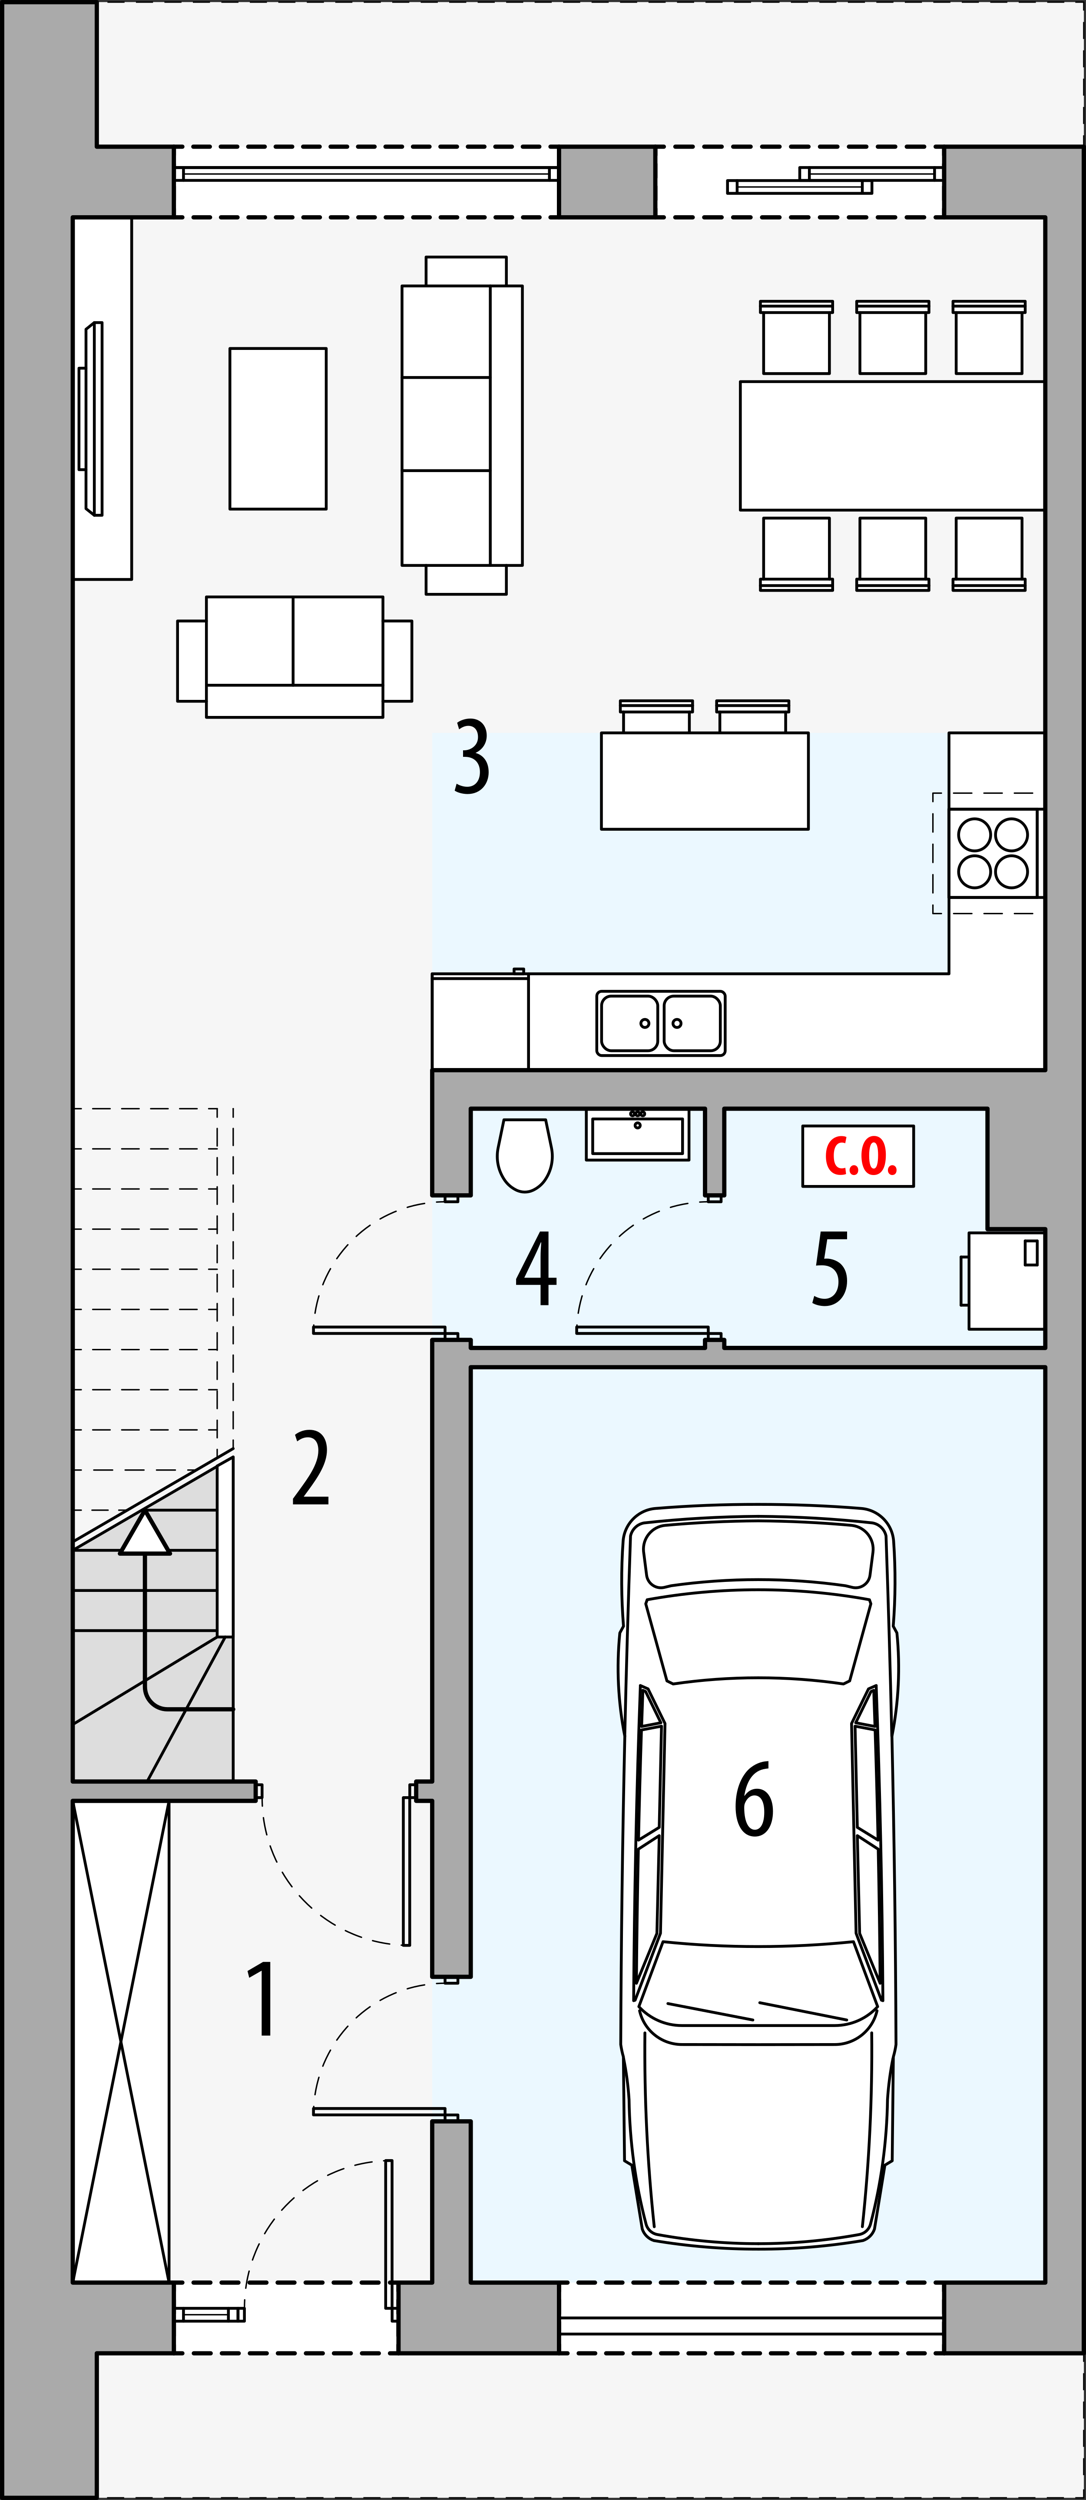 <?xml version="1.0" encoding="UTF-8"?><svg id="a" xmlns="http://www.w3.org/2000/svg" viewBox="0 0 191.82 441.25"><rect x="0" y="0" width="191.82" height="441.25" fill="#333333" stroke="none"/><g id="b"><rect x=".38" y=".37" width="191.06" height="440.5" fill="#f6f6f6" stroke-width="0"/><polyline points="191.43 439.38 191.43 440.88 189.93 440.88" fill="none" stroke="#000" stroke-miterlimit="10" stroke-width=".25"/><line x1="187.92" y1="440.88" x2="2.88" y2="440.88" fill="none" stroke="#000" stroke-dasharray="0 0 3.02 2.01" stroke-miterlimit="10" stroke-width=".25"/><polyline points="1.87 440.88 .37 440.88 .37 439.38" fill="none" stroke="#000" stroke-miterlimit="10" stroke-width=".25"/><line x1=".37" y1="437.38" x2=".37" y2="2.88" fill="none" stroke="#000" stroke-dasharray="0 0 3 2" stroke-miterlimit="10" stroke-width=".25"/><polyline points=".37 1.87 .37 .37 1.87 .37" fill="none" stroke="#000" stroke-miterlimit="10" stroke-width=".25"/><line x1="3.89" y1=".37" x2="188.92" y2=".37" fill="none" stroke="#000" stroke-dasharray="0 0 3.02 2.01" stroke-miterlimit="10" stroke-width=".25"/><polyline points="189.93 .37 191.43 .37 191.43 1.87" fill="none" stroke="#000" stroke-miterlimit="10" stroke-width=".25"/><line x1="191.43" y1="3.88" x2="191.43" y2="438.38" fill="none" stroke="#000" stroke-dasharray="0 0 3 2" stroke-miterlimit="10" stroke-width=".25"/><rect x="76.34" y="129.36" width="108.28" height="273.54" fill="#ebf8ff" stroke-width="0"/><rect x="98.74" y="402.89" width="68.03" height="12.47" fill="#fff" stroke-width="0"/><polyline points="166.77 413.87 166.77 415.37 165.27 415.37" fill="none" stroke="#000" stroke-linecap="round" stroke-linejoin="round" stroke-width=".75"/><line x1="163.33" y1="415.37" x2="101.21" y2="415.37" fill="none" stroke="#000" stroke-dasharray="0 0 2.91 1.94" stroke-linecap="round" stroke-linejoin="round" stroke-width=".75"/><polyline points="100.24 415.37 98.74 415.37 98.74 413.87" fill="none" stroke="#000" stroke-linecap="round" stroke-linejoin="round" stroke-width=".75"/><line x1="98.74" y1="412.29" x2="98.74" y2="405.18" fill="none" stroke="#000" stroke-dasharray="0 0 2.37 1.58" stroke-linecap="round" stroke-linejoin="round" stroke-width=".75"/><polyline points="98.74 404.39 98.74 402.89 100.24 402.89" fill="none" stroke="#000" stroke-linecap="round" stroke-linejoin="round" stroke-width=".75"/><line x1="102.18" y1="402.89" x2="164.3" y2="402.89" fill="none" stroke="#000" stroke-dasharray="0 0 2.91 1.94" stroke-linecap="round" stroke-linejoin="round" stroke-width=".75"/><polyline points="165.27 402.89 166.77 402.89 166.77 404.39" fill="none" stroke="#000" stroke-linecap="round" stroke-linejoin="round" stroke-width=".75"/><line x1="166.77" y1="405.97" x2="166.77" y2="413.08" fill="none" stroke="#000" stroke-dasharray="0 0 2.37 1.58" stroke-linecap="round" stroke-linejoin="round" stroke-width=".75"/><rect x="30.71" y="402.89" width="39.69" height="12.47" fill="#fff" stroke-width="0"/><polyline points="70.39 413.87 70.39 415.37 68.89 415.37" fill="none" stroke="#000" stroke-linecap="round" stroke-linejoin="round" stroke-width=".75"/><line x1="66.91" y1="415.37" x2="33.2" y2="415.37" fill="none" stroke="#000" stroke-dasharray="0 0 2.97 1.98" stroke-linecap="round" stroke-linejoin="round" stroke-width=".75"/><polyline points="32.21 415.37 30.71 415.37 30.71 413.87" fill="none" stroke="#000" stroke-linecap="round" stroke-linejoin="round" stroke-width=".75"/><line x1="30.71" y1="412.29" x2="30.71" y2="405.18" fill="none" stroke="#000" stroke-dasharray="0 0 2.37 1.58" stroke-linecap="round" stroke-linejoin="round" stroke-width=".75"/><polyline points="30.71 404.39 30.71 402.89 32.21 402.89" fill="none" stroke="#000" stroke-linecap="round" stroke-linejoin="round" stroke-width=".75"/><line x1="34.19" y1="402.89" x2="67.9" y2="402.89" fill="none" stroke="#000" stroke-dasharray="0 0 2.97 1.98" stroke-linecap="round" stroke-linejoin="round" stroke-width=".75"/><polyline points="68.89 402.89 70.39 402.89 70.39 404.39" fill="none" stroke="#000" stroke-linecap="round" stroke-linejoin="round" stroke-width=".75"/><line x1="70.39" y1="405.97" x2="70.39" y2="413.08" fill="none" stroke="#000" stroke-dasharray="0 0 2.37 1.58" stroke-linecap="round" stroke-linejoin="round" stroke-width=".75"/><rect x="30.71" y="25.89" width="68.03" height="12.47" fill="#fff" stroke-width="0"/><polyline points="98.74 36.86 98.74 38.36 97.24 38.36" fill="none" stroke="#000" stroke-linecap="round" stroke-linejoin="round" stroke-width=".75"/><line x1="95.3" y1="38.36" x2="33.18" y2="38.36" fill="none" stroke="#000" stroke-dasharray="0 0 2.91 1.94" stroke-linecap="round" stroke-linejoin="round" stroke-width=".75"/><polyline points="32.21 38.36 30.71 38.36 30.71 36.86" fill="none" stroke="#000" stroke-linecap="round" stroke-linejoin="round" stroke-width=".75"/><line x1="30.71" y1="35.28" x2="30.71" y2="28.18" fill="none" stroke="#000" stroke-dasharray="0 0 2.37 1.58" stroke-linecap="round" stroke-linejoin="round" stroke-width=".75"/><polyline points="30.71 27.39 30.71 25.89 32.21 25.89" fill="none" stroke="#000" stroke-linecap="round" stroke-linejoin="round" stroke-width=".75"/><line x1="34.15" y1="25.89" x2="96.27" y2="25.89" fill="none" stroke="#000" stroke-dasharray="0 0 2.91 1.94" stroke-linecap="round" stroke-linejoin="round" stroke-width=".75"/><polyline points="97.24 25.89 98.74 25.89 98.74 27.39" fill="none" stroke="#000" stroke-linecap="round" stroke-linejoin="round" stroke-width=".75"/><line x1="98.74" y1="28.97" x2="98.74" y2="36.07" fill="none" stroke="#000" stroke-dasharray="0 0 2.37 1.58" stroke-linecap="round" stroke-linejoin="round" stroke-width=".75"/><rect x="115.75" y="25.89" width="51.02" height="12.47" fill="#fff" stroke-width="0"/><polyline points="166.77 36.86 166.77 38.36 165.27 38.36" fill="none" stroke="#000" stroke-linecap="round" stroke-linejoin="round" stroke-width=".75"/><line x1="163.23" y1="38.36" x2="118.27" y2="38.36" fill="none" stroke="#000" stroke-dasharray="0 0 3.07 2.04" stroke-linecap="round" stroke-linejoin="round" stroke-width=".75"/><polyline points="117.25 38.36 115.75 38.36 115.75 36.86" fill="none" stroke="#000" stroke-linecap="round" stroke-linejoin="round" stroke-width=".75"/><line x1="115.75" y1="35.28" x2="115.75" y2="28.18" fill="none" stroke="#000" stroke-dasharray="0 0 2.37 1.58" stroke-linecap="round" stroke-linejoin="round" stroke-width=".75"/><polyline points="115.75 27.39 115.75 25.89 117.25 25.89" fill="none" stroke="#000" stroke-linecap="round" stroke-linejoin="round" stroke-width=".75"/><line x1="119.29" y1="25.89" x2="164.25" y2="25.89" fill="none" stroke="#000" stroke-dasharray="0 0 3.07 2.04" stroke-linecap="round" stroke-linejoin="round" stroke-width=".75"/><polyline points="165.27 25.89 166.77 25.89 166.77 27.39" fill="none" stroke="#000" stroke-linecap="round" stroke-linejoin="round" stroke-width=".75"/><line x1="166.77" y1="28.97" x2="166.77" y2="36.07" fill="none" stroke="#000" stroke-dasharray="0 0 2.37 1.58" stroke-linecap="round" stroke-linejoin="round" stroke-width=".75"/><line x1="166.77" y1="411.97" x2="98.74" y2="411.97" fill="none" stroke="#000" stroke-linecap="round" stroke-linejoin="round" stroke-width=".5"/><line x1="166.77" y1="409.13" x2="98.74" y2="409.13" fill="none" stroke="#000" stroke-linecap="round" stroke-linejoin="round" stroke-width=".5"/><polyline points="42.04 407.43 42.04 409.7 40.34 409.7 40.34 407.43 42.04 407.43" fill="none" stroke="#000" stroke-linecap="round" stroke-linejoin="round" stroke-width=".5"/><polyline points="32.41 407.43 32.41 409.7 30.71 409.7 30.71 407.43 32.41 407.43" fill="none" stroke="#000" stroke-linecap="round" stroke-linejoin="round" stroke-width=".5"/><line x1="40.34" y1="407.43" x2="32.41" y2="407.43" fill="none" stroke="#000" stroke-linecap="round" stroke-linejoin="round" stroke-width=".5"/><line x1="40.34" y1="408.56" x2="32.41" y2="408.56" fill="none" stroke="#000" stroke-linecap="round" stroke-linejoin="round" stroke-width=".25"/><line x1="40.34" y1="409.7" x2="32.41" y2="409.7" fill="none" stroke="#000" stroke-linecap="round" stroke-linejoin="round" stroke-width=".5"/><polyline points="141.26 31.84 141.26 29.57 142.96 29.57 142.96 31.84 141.26 31.84" fill="none" stroke="#000" stroke-linecap="round" stroke-linejoin="round" stroke-width=".5"/><polyline points="165.07 31.84 165.07 29.57 166.77 29.57 166.77 31.84 165.07 31.84" fill="none" stroke="#000" stroke-linecap="round" stroke-linejoin="round" stroke-width=".5"/><line x1="142.96" y1="31.84" x2="165.07" y2="31.84" fill="none" stroke="#000" stroke-linecap="round" stroke-linejoin="round" stroke-width=".5"/><line x1="142.96" y1="30.71" x2="165.07" y2="30.71" fill="none" stroke="#000" stroke-linecap="round" stroke-linejoin="round" stroke-width=".25"/><line x1="142.96" y1="29.57" x2="165.07" y2="29.57" fill="none" stroke="#000" stroke-linecap="round" stroke-linejoin="round" stroke-width=".5"/><polyline points="128.5 34.13 128.5 31.87 130.2 31.87 130.2 34.13 128.5 34.13" fill="none" stroke="#000" stroke-linecap="round" stroke-linejoin="round" stroke-width=".5"/><polyline points="152.31 34.13 152.31 31.87 154.01 31.87 154.01 34.13 152.31 34.13" fill="none" stroke="#000" stroke-linecap="round" stroke-linejoin="round" stroke-width=".5"/><line x1="130.2" y1="34.13" x2="152.31" y2="34.13" fill="none" stroke="#000" stroke-linecap="round" stroke-linejoin="round" stroke-width=".5"/><line x1="130.2" y1="33" x2="152.31" y2="33" fill="none" stroke="#000" stroke-linecap="round" stroke-linejoin="round" stroke-width=".25"/><line x1="130.2" y1="31.87" x2="152.31" y2="31.87" fill="none" stroke="#000" stroke-linecap="round" stroke-linejoin="round" stroke-width=".5"/><polyline points="30.71 31.84 30.71 29.57 32.41 29.57 32.41 31.84 30.71 31.84" fill="none" stroke="#000" stroke-linecap="round" stroke-linejoin="round" stroke-width=".5"/><polyline points="97.04 31.84 97.04 29.57 98.74 29.57 98.74 31.84 97.04 31.84" fill="none" stroke="#000" stroke-linecap="round" stroke-linejoin="round" stroke-width=".5"/><line x1="32.41" y1="31.84" x2="97.04" y2="31.84" fill="none" stroke="#000" stroke-linecap="round" stroke-linejoin="round" stroke-width=".5"/><line x1="32.41" y1="30.71" x2="97.04" y2="30.71" fill="none" stroke="#000" stroke-linecap="round" stroke-linejoin="round" stroke-width=".25"/><line x1="32.41" y1="29.57" x2="97.04" y2="29.57" fill="none" stroke="#000" stroke-linecap="round" stroke-linejoin="round" stroke-width=".5"/><line x1="98.74" y1="29.57" x2="30.71" y2="29.57" fill="none" stroke="#000" stroke-linecap="round" stroke-linejoin="round" stroke-width=".5"/><rect x="78.61" y="235.37" width="2.27" height="1.13" fill="none" stroke="#000" stroke-linecap="round" stroke-linejoin="round" stroke-width=".5"/><rect x="78.61" y="210.99" width="2.27" height="1.13" fill="none" stroke="#000" stroke-linecap="round" stroke-linejoin="round" stroke-width=".5"/><rect x="55.37" y="234.23" width="23.24" height="1.13" fill="none" stroke="#000" stroke-linecap="round" stroke-linejoin="round" stroke-width=".5"/><path d="M55.37,235.37c0-.5.02-1,.05-1.5" fill="none" stroke="#000" stroke-linecap="round" stroke-linejoin="round" stroke-width=".25"/><path d="M55.64,231.79c1.6-10.31,9.97-18.39,20.42-19.52" fill="none" stroke="#000" stroke-dasharray="0 0 3.14 2.09" stroke-linecap="round" stroke-linejoin="round" stroke-width=".25"/><path d="M77.11,212.17c.5-.03,1-.05,1.5-.05" fill="none" stroke="#000" stroke-linecap="round" stroke-linejoin="round" stroke-width=".25"/><rect x="125.1" y="235.37" width="2.27" height="1.13" fill="none" stroke="#000" stroke-linecap="round" stroke-linejoin="round" stroke-width=".5"/><rect x="125.1" y="210.99" width="2.27" height="1.13" fill="none" stroke="#000" stroke-linecap="round" stroke-linejoin="round" stroke-width=".5"/><rect x="101.86" y="234.23" width="23.24" height="1.13" fill="none" stroke="#000" stroke-linecap="round" stroke-linejoin="round" stroke-width=".5"/><path d="M101.86,235.37c0-.5.02-1,.05-1.5" fill="none" stroke="#000" stroke-linecap="round" stroke-linejoin="round" stroke-width=".25"/><path d="M102.13,231.79c1.6-10.31,9.97-18.39,20.42-19.52" fill="none" stroke="#000" stroke-dasharray="0 0 3.14 2.09" stroke-linecap="round" stroke-linejoin="round" stroke-width=".25"/><path d="M123.6,212.17c.5-.03,1-.05,1.5-.05" fill="none" stroke="#000" stroke-linecap="round" stroke-linejoin="round" stroke-width=".25"/><rect x="72.38" y="315.02" width="1.13" height="2.27" fill="none" stroke="#000" stroke-linecap="round" stroke-linejoin="round" stroke-width=".5"/><rect x="45.16" y="315.02" width="1.13" height="2.27" fill="none" stroke="#000" stroke-linecap="round" stroke-linejoin="round" stroke-width=".5"/><rect x="71.24" y="317.29" width="1.13" height="26.08" fill="none" stroke="#000" stroke-linecap="round" stroke-linejoin="round" stroke-width=".5"/><path d="M72.38,343.37c-.5,0-1-.01-1.5-.04" fill="none" stroke="#000" stroke-linecap="round" stroke-linejoin="round" stroke-width=".25"/><path d="M68.83,343.13c-11.91-1.62-21.26-11.27-22.42-23.32" fill="none" stroke="#000" stroke-dasharray="0 0 3.08 2.05" stroke-linecap="round" stroke-linejoin="round" stroke-width=".25"/><path d="M46.34,318.79c-.03-.5-.04-1-.04-1.5" fill="none" stroke="#000" stroke-linecap="round" stroke-linejoin="round" stroke-width=".25"/><rect x="69.26" y="407.43" width="1.13" height="2.27" fill="none" stroke="#000" stroke-linecap="round" stroke-linejoin="round" stroke-width=".5"/><rect x="42.04" y="407.43" width="1.13" height="2.27" fill="none" stroke="#000" stroke-linecap="round" stroke-linejoin="round" stroke-width=".5"/><rect x="68.12" y="381.35" width="1.13" height="26.08" fill="none" stroke="#000" stroke-linecap="round" stroke-linejoin="round" stroke-width=".5"/><path d="M69.26,381.35c-.5,0-1,.01-1.5.04" fill="none" stroke="#000" stroke-linecap="round" stroke-linejoin="round" stroke-width=".25"/><path d="M65.71,381.59c-11.91,1.62-21.26,11.27-22.42,23.32" fill="none" stroke="#000" stroke-dasharray="0 0 3.08 2.05" stroke-linecap="round" stroke-linejoin="round" stroke-width=".25"/><path d="M43.22,405.93c-.03.5-.04,1-.04,1.5" fill="none" stroke="#000" stroke-linecap="round" stroke-linejoin="round" stroke-width=".25"/><rect x="78.61" y="373.3" width="2.27" height="1.13" fill="none" stroke="#000" stroke-linecap="round" stroke-linejoin="round" stroke-width=".5"/><rect x="78.61" y="348.92" width="2.27" height="1.13" fill="none" stroke="#000" stroke-linecap="round" stroke-linejoin="round" stroke-width=".5"/><rect x="55.37" y="372.16" width="23.24" height="1.13" fill="none" stroke="#000" stroke-linecap="round" stroke-linejoin="round" stroke-width=".5"/><path d="M55.37,373.3c0-.5.02-1,.05-1.5" fill="none" stroke="#000" stroke-linecap="round" stroke-linejoin="round" stroke-width=".25"/><path d="M55.64,369.72c1.6-10.31,9.97-18.39,20.42-19.52" fill="none" stroke="#000" stroke-dasharray="0 0 3.14 2.09" stroke-linecap="round" stroke-linejoin="round" stroke-width=".25"/><path d="M77.11,350.1c.5-.03,1-.05,1.5-.05" fill="none" stroke="#000" stroke-linecap="round" stroke-linejoin="round" stroke-width=".25"/><polygon points="41.19 314.45 12.85 314.45 12.85 273.64 41.19 257.17 41.19 314.45" fill="#ddd" stroke="#000" stroke-linecap="round" stroke-linejoin="round" stroke-width=".5"/><polygon points="38.36 258.75 38.36 288.94 41.19 288.94 41.19 257.17 38.36 258.75" fill="#fff" stroke="#000" stroke-linecap="round" stroke-linejoin="round" stroke-width=".5"/><line x1="38.36" y1="287.81" x2="12.85" y2="287.81" fill="none" stroke="#000" stroke-linecap="round" stroke-linejoin="round" stroke-width=".5"/><line x1="38.36" y1="288.94" x2="12.85" y2="304.38" fill="none" stroke="#000" stroke-linecap="round" stroke-linejoin="round" stroke-width=".5"/><line x1="39.78" y1="288.94" x2="25.99" y2="314.45" fill="none" stroke="#000" stroke-linecap="round" stroke-linejoin="round" stroke-width=".5"/><line x1="38.36" y1="266.55" x2="25.6" y2="266.55" fill="none" stroke="#000" stroke-linecap="round" stroke-linejoin="round" stroke-width=".5"/><line x1="38.36" y1="273.64" x2="12.85" y2="273.64" fill="none" stroke="#000" stroke-linecap="round" stroke-linejoin="round" stroke-width=".5"/><line x1="38.36" y1="280.73" x2="12.85" y2="280.73" fill="none" stroke="#000" stroke-linecap="round" stroke-linejoin="round" stroke-width=".5"/><path d="M41.19,301.7h-11.61c-2.2,0-3.98-1.78-3.98-3.98v-31.16" fill="none" stroke="#000" stroke-linecap="round" stroke-linejoin="round" stroke-width=".75"/><line x1="41.19" y1="195.69" x2="38.36" y2="195.69" fill="none" stroke="#000" stroke-dasharray="0 2.83" stroke-linecap="round" stroke-linejoin="round" stroke-width=".25"/><line x1="38.36" y1="231.12" x2="36.86" y2="231.12" fill="none" stroke="#000" stroke-linecap="round" stroke-linejoin="round" stroke-width=".25"/><line x1="34.81" y1="231.12" x2="15.37" y2="231.12" fill="none" stroke="#000" stroke-dasharray="0 0 3.07 2.05" stroke-linecap="round" stroke-linejoin="round" stroke-width=".25"/><line x1="14.35" y1="231.12" x2="12.85" y2="231.12" fill="none" stroke="#000" stroke-linecap="round" stroke-linejoin="round" stroke-width=".25"/><line x1="38.36" y1="224.03" x2="36.86" y2="224.03" fill="none" stroke="#000" stroke-linecap="round" stroke-linejoin="round" stroke-width=".25"/><line x1="34.81" y1="224.03" x2="15.37" y2="224.03" fill="none" stroke="#000" stroke-dasharray="0 0 3.07 2.05" stroke-linecap="round" stroke-linejoin="round" stroke-width=".25"/><line x1="14.35" y1="224.03" x2="12.85" y2="224.03" fill="none" stroke="#000" stroke-linecap="round" stroke-linejoin="round" stroke-width=".25"/><line x1="38.36" y1="216.95" x2="36.86" y2="216.95" fill="none" stroke="#000" stroke-linecap="round" stroke-linejoin="round" stroke-width=".25"/><line x1="34.81" y1="216.95" x2="15.37" y2="216.95" fill="none" stroke="#000" stroke-dasharray="0 0 3.07 2.05" stroke-linecap="round" stroke-linejoin="round" stroke-width=".25"/><line x1="14.35" y1="216.95" x2="12.85" y2="216.95" fill="none" stroke="#000" stroke-linecap="round" stroke-linejoin="round" stroke-width=".25"/><line x1="38.36" y1="209.86" x2="36.86" y2="209.86" fill="none" stroke="#000" stroke-linecap="round" stroke-linejoin="round" stroke-width=".25"/><line x1="34.81" y1="209.86" x2="15.37" y2="209.86" fill="none" stroke="#000" stroke-dasharray="0 0 3.07 2.05" stroke-linecap="round" stroke-linejoin="round" stroke-width=".25"/><line x1="14.35" y1="209.86" x2="12.85" y2="209.86" fill="none" stroke="#000" stroke-linecap="round" stroke-linejoin="round" stroke-width=".25"/><line x1="38.36" y1="202.78" x2="36.86" y2="202.78" fill="none" stroke="#000" stroke-linecap="round" stroke-linejoin="round" stroke-width=".25"/><line x1="34.81" y1="202.78" x2="15.37" y2="202.78" fill="none" stroke="#000" stroke-dasharray="0 0 3.07 2.05" stroke-linecap="round" stroke-linejoin="round" stroke-width=".25"/><line x1="14.35" y1="202.78" x2="12.85" y2="202.78" fill="none" stroke="#000" stroke-linecap="round" stroke-linejoin="round" stroke-width=".25"/><line x1="38.36" y1="195.69" x2="36.86" y2="195.69" fill="none" stroke="#000" stroke-linecap="round" stroke-linejoin="round" stroke-width=".25"/><line x1="34.81" y1="195.69" x2="15.37" y2="195.69" fill="none" stroke="#000" stroke-dasharray="0 0 3.07 2.05" stroke-linecap="round" stroke-linejoin="round" stroke-width=".25"/><line x1="14.35" y1="195.69" x2="12.85" y2="195.69" fill="none" stroke="#000" stroke-linecap="round" stroke-linejoin="round" stroke-width=".25"/><line x1="38.36" y1="238.21" x2="36.86" y2="238.21" fill="none" stroke="#000" stroke-linecap="round" stroke-linejoin="round" stroke-width=".25"/><line x1="34.81" y1="238.21" x2="15.37" y2="238.21" fill="none" stroke="#000" stroke-dasharray="0 0 3.07 2.05" stroke-linecap="round" stroke-linejoin="round" stroke-width=".25"/><line x1="14.35" y1="238.21" x2="12.85" y2="238.21" fill="none" stroke="#000" stroke-linecap="round" stroke-linejoin="round" stroke-width=".25"/><line x1="38.36" y1="245.29" x2="36.86" y2="245.29" fill="none" stroke="#000" stroke-linecap="round" stroke-linejoin="round" stroke-width=".25"/><line x1="34.81" y1="245.29" x2="15.37" y2="245.29" fill="none" stroke="#000" stroke-dasharray="0 0 3.07 2.05" stroke-linecap="round" stroke-linejoin="round" stroke-width=".25"/><line x1="14.35" y1="245.29" x2="12.85" y2="245.29" fill="none" stroke="#000" stroke-linecap="round" stroke-linejoin="round" stroke-width=".25"/><line x1="38.36" y1="252.38" x2="36.86" y2="252.38" fill="none" stroke="#000" stroke-linecap="round" stroke-linejoin="round" stroke-width=".25"/><line x1="34.81" y1="252.38" x2="15.37" y2="252.38" fill="none" stroke="#000" stroke-dasharray="0 0 3.07 2.05" stroke-linecap="round" stroke-linejoin="round" stroke-width=".25"/><line x1="14.35" y1="252.38" x2="12.85" y2="252.38" fill="none" stroke="#000" stroke-linecap="round" stroke-linejoin="round" stroke-width=".25"/><line x1="34.68" y1="259.47" x2="33.18" y2="259.47" fill="none" stroke="#000" stroke-linecap="round" stroke-linejoin="round" stroke-width=".25"/><line x1="30.97" y1="259.47" x2="15.46" y2="259.47" fill="none" stroke="#000" stroke-dasharray="0 0 3.32 2.22" stroke-linecap="round" stroke-linejoin="round" stroke-width=".25"/><line x1="14.35" y1="259.47" x2="12.85" y2="259.47" fill="none" stroke="#000" stroke-linecap="round" stroke-linejoin="round" stroke-width=".25"/><line x1="41.19" y1="255.68" x2="41.19" y2="254.18" fill="none" stroke="#000" stroke-linecap="round" stroke-linejoin="round" stroke-width=".25"/><line x1="41.19" y1="252.18" x2="41.19" y2="198.19" fill="none" stroke="#000" stroke-dasharray="0 0 3 2" stroke-linecap="round" stroke-linejoin="round" stroke-width=".25"/><line x1="41.19" y1="197.19" x2="41.19" y2="195.69" fill="none" stroke="#000" stroke-linecap="round" stroke-linejoin="round" stroke-width=".25"/><line x1="38.36" y1="257.33" x2="38.36" y2="255.83" fill="none" stroke="#000" stroke-linecap="round" stroke-linejoin="round" stroke-width=".25"/><line x1="38.36" y1="253.77" x2="38.36" y2="198.22" fill="none" stroke="#000" stroke-dasharray="0 0 3.09 2.06" stroke-linecap="round" stroke-linejoin="round" stroke-width=".25"/><line x1="38.36" y1="197.19" x2="38.36" y2="195.69" fill="none" stroke="#000" stroke-linecap="round" stroke-linejoin="round" stroke-width=".25"/><line x1="22.48" y1="266.55" x2="20.98" y2="266.55" fill="none" stroke="#000" stroke-linecap="round" stroke-linejoin="round" stroke-width=".25"/><line x1="19.09" y1="266.55" x2="15.3" y2="266.55" fill="none" stroke="#000" stroke-dasharray="0 0 2.84 1.9" stroke-linecap="round" stroke-linejoin="round" stroke-width=".25"/><line x1="14.35" y1="266.55" x2="12.85" y2="266.55" fill="none" stroke="#000" stroke-linecap="round" stroke-linejoin="round" stroke-width=".25"/><polygon points="25.6 266.55 21.18 274.22 30.03 274.22 25.6 266.55" fill="#fff" stroke="#000" stroke-linecap="round" stroke-linejoin="round" stroke-width=".75"/><line x1="41.19" y1="255.68" x2="12.85" y2="272.15" fill="none" stroke="#000" stroke-linecap="round" stroke-linejoin="round" stroke-width=".5"/><polygon points="184.63 129.36 167.62 129.36 167.62 171.88 93.35 171.88 93.35 188.89 184.63 188.89 184.63 129.36" fill="#fff" stroke="#000" stroke-linecap="round" stroke-linejoin="round" stroke-width=".5"/><rect x="141.79" y="198.74" width="19.59" height="10.67" fill="#fff" stroke="#000" stroke-linecap="round" stroke-linejoin="round" stroke-width=".5"/><rect x="40.61" y="61.51" width="17.01" height="28.35" fill="#fff" stroke="#000" stroke-linecap="round" stroke-linejoin="round" stroke-width=".5"/><path d="M96.38,197.65l1.02,4.93c.42,2.01-.01,4.1-1.19,5.78-.53.75-1.25,1.34-2.08,1.73-.91.42-1.96.42-2.87,0-.83-.39-1.55-.98-2.08-1.73-1.18-1.68-1.61-3.77-1.19-5.78l1.02-4.93h7.37" fill="#fff" stroke="#000" stroke-linecap="round" stroke-linejoin="round" stroke-width=".5"/><polyline points="184.54 139.99 186.04 139.99 186.04 141.49" fill="none" stroke="#000" stroke-linecap="round" stroke-linejoin="round" stroke-width=".25"/><line x1="186.04" y1="143.64" x2="186.04" y2="158.67" fill="none" stroke="#000" stroke-dasharray="0 0 3.22 2.15" stroke-linecap="round" stroke-linejoin="round" stroke-width=".25"/><polyline points="186.04 159.75 186.04 161.25 184.54 161.25" fill="none" stroke="#000" stroke-linecap="round" stroke-linejoin="round" stroke-width=".25"/><line x1="182.4" y1="161.25" x2="167.36" y2="161.25" fill="none" stroke="#000" stroke-dasharray="0 0 3.22 2.15" stroke-linecap="round" stroke-linejoin="round" stroke-width=".25"/><polyline points="166.28 161.25 164.78 161.25 164.78 159.75" fill="none" stroke="#000" stroke-linecap="round" stroke-linejoin="round" stroke-width=".25"/><line x1="164.78" y1="157.6" x2="164.78" y2="142.56" fill="none" stroke="#000" stroke-dasharray="0 0 3.22 2.15" stroke-linecap="round" stroke-linejoin="round" stroke-width=".25"/><polyline points="164.78 141.49 164.78 139.99 166.28 139.99" fill="none" stroke="#000" stroke-linecap="round" stroke-linejoin="round" stroke-width=".25"/><line x1="168.43" y1="139.99" x2="183.47" y2="139.99" fill="none" stroke="#000" stroke-dasharray="0 0 3.22 2.15" stroke-linecap="round" stroke-linejoin="round" stroke-width=".25"/><rect x="130.77" y="67.36" width="53.86" height="22.68" fill="#fff" stroke="#000" stroke-linecap="round" stroke-linejoin="round" stroke-width=".5"/><polygon points="168.89 102.22 168.89 91.45 180.52 91.45 180.52 102.22 181.08 102.22 181.08 104.21 168.33 104.21 168.33 102.22 168.89 102.22" fill="#fff" stroke="#000" stroke-linecap="round" stroke-linejoin="round" stroke-width=".5"/><line x1="168.89" y1="102.22" x2="180.52" y2="102.22" fill="none" stroke="#000" stroke-linecap="round" stroke-linejoin="round" stroke-width=".5"/><line x1="168.33" y1="103.36" x2="181.08" y2="103.36" fill="none" stroke="#000" stroke-linecap="round" stroke-linejoin="round" stroke-width=".5"/><polygon points="134.88 102.22 134.88 91.45 146.5 91.45 146.5 102.22 147.07 102.22 147.07 104.21 134.31 104.21 134.31 102.22 134.88 102.22" fill="#fff" stroke="#000" stroke-linecap="round" stroke-linejoin="round" stroke-width=".5"/><line x1="134.88" y1="102.22" x2="146.5" y2="102.22" fill="none" stroke="#000" stroke-linecap="round" stroke-linejoin="round" stroke-width=".5"/><line x1="134.31" y1="103.36" x2="147.07" y2="103.36" fill="none" stroke="#000" stroke-linecap="round" stroke-linejoin="round" stroke-width=".5"/><polygon points="168.89 55.17 168.89 65.94 180.52 65.94 180.52 55.17 181.08 55.17 181.08 53.18 168.33 53.18 168.33 55.17 168.89 55.17" fill="#fff" stroke="#000" stroke-linecap="round" stroke-linejoin="round" stroke-width=".5"/><line x1="168.89" y1="55.17" x2="180.52" y2="55.17" fill="none" stroke="#000" stroke-linecap="round" stroke-linejoin="round" stroke-width=".5"/><line x1="168.33" y1="54.03" x2="181.08" y2="54.03" fill="none" stroke="#000" stroke-linecap="round" stroke-linejoin="round" stroke-width=".5"/><polygon points="134.88 55.17 134.88 65.94 146.5 65.94 146.5 55.17 147.07 55.17 147.07 53.18 134.31 53.18 134.31 55.17 134.88 55.17" fill="#fff" stroke="#000" stroke-linecap="round" stroke-linejoin="round" stroke-width=".5"/><line x1="134.88" y1="55.17" x2="146.5" y2="55.17" fill="none" stroke="#000" stroke-linecap="round" stroke-linejoin="round" stroke-width=".5"/><line x1="134.31" y1="54.03" x2="147.07" y2="54.03" fill="none" stroke="#000" stroke-linecap="round" stroke-linejoin="round" stroke-width=".5"/><polygon points="151.89 102.22 151.89 91.45 163.51 91.45 163.51 102.22 164.08 102.22 164.08 104.21 151.32 104.21 151.32 102.22 151.89 102.22" fill="#fff" stroke="#000" stroke-linecap="round" stroke-linejoin="round" stroke-width=".5"/><line x1="151.89" y1="102.22" x2="163.51" y2="102.22" fill="none" stroke="#000" stroke-linecap="round" stroke-linejoin="round" stroke-width=".5"/><line x1="151.32" y1="103.36" x2="164.08" y2="103.36" fill="none" stroke="#000" stroke-linecap="round" stroke-linejoin="round" stroke-width=".5"/><polygon points="151.89 55.17 151.89 65.94 163.51 65.94 163.51 55.17 164.08 55.17 164.08 53.18 151.32 53.18 151.32 55.17 151.89 55.17" fill="#fff" stroke="#000" stroke-linecap="round" stroke-linejoin="round" stroke-width=".5"/><line x1="151.89" y1="55.17" x2="163.51" y2="55.17" fill="none" stroke="#000" stroke-linecap="round" stroke-linejoin="round" stroke-width=".5"/><line x1="151.32" y1="54.03" x2="164.08" y2="54.03" fill="none" stroke="#000" stroke-linecap="round" stroke-linejoin="round" stroke-width=".5"/><polyline points="71.01 50.47 75.26 50.47 75.26 45.37 89.44 45.37 89.44 50.47 92.27 50.47 92.27 99.8 89.44 99.8 89.44 104.9 75.26 104.9 75.26 99.8 71.01 99.8 71.01 50.47" fill="#fff" stroke="#000" stroke-linecap="round" stroke-linejoin="round" stroke-width=".5"/><polyline points="89.44 50.47 86.6 50.47 86.6 99.8 89.44 99.8" fill="none" stroke="#000" stroke-linecap="round" stroke-linejoin="round" stroke-width=".5"/><line x1="75.26" y1="50.47" x2="86.6" y2="50.47" fill="none" stroke="#000" stroke-linecap="round" stroke-linejoin="round" stroke-width=".5"/><line x1="86.6" y1="99.8" x2="75.26" y2="99.8" fill="none" stroke="#000" stroke-linecap="round" stroke-linejoin="round" stroke-width=".5"/><line x1="71.01" y1="66.63" x2="86.6" y2="66.63" fill="none" stroke="#000" stroke-linecap="round" stroke-linejoin="round" stroke-width=".5"/><line x1="71.01" y1="83.07" x2="86.6" y2="83.07" fill="none" stroke="#000" stroke-linecap="round" stroke-linejoin="round" stroke-width=".5"/><polyline points="67.64 105.36 67.64 109.61 72.75 109.61 72.75 123.78 67.64 123.78 67.64 126.62 36.46 126.62 36.46 123.78 31.36 123.78 31.36 109.61 36.46 109.61 36.46 105.36 67.64 105.36" fill="#fff" stroke="#000" stroke-linecap="round" stroke-linejoin="round" stroke-width=".5"/><line x1="67.64" y1="109.61" x2="67.64" y2="120.95" fill="none" stroke="#000" stroke-linecap="round" stroke-linejoin="round" stroke-width=".5"/><line x1="36.46" y1="120.95" x2="36.46" y2="109.61" fill="none" stroke="#000" stroke-linecap="round" stroke-linejoin="round" stroke-width=".5"/><line x1="51.77" y1="105.36" x2="51.77" y2="120.95" fill="none" stroke="#000" stroke-linecap="round" stroke-linejoin="round" stroke-width=".5"/><polyline points="67.64 123.78 67.64 120.95 67.64 120.95 36.46 120.95 36.46 123.78" fill="none" stroke="#000" stroke-linecap="round" stroke-linejoin="round" stroke-width=".5"/><polygon points="110.14 125.67 110.14 136.45 121.76 136.45 121.76 125.67 122.33 125.67 122.33 123.69 109.57 123.69 109.57 125.67 110.14 125.67" fill="#fff" stroke="#000" stroke-linecap="round" stroke-linejoin="round" stroke-width=".5"/><line x1="110.14" y1="125.67" x2="121.76" y2="125.67" fill="none" stroke="#000" stroke-linecap="round" stroke-linejoin="round" stroke-width=".5"/><line x1="109.57" y1="124.54" x2="122.33" y2="124.54" fill="none" stroke="#000" stroke-linecap="round" stroke-linejoin="round" stroke-width=".5"/><polygon points="127.15 125.67 127.15 136.45 138.77 136.45 138.77 125.67 139.34 125.67 139.34 123.69 126.58 123.69 126.58 125.67 127.15 125.67" fill="#fff" stroke="#000" stroke-linecap="round" stroke-linejoin="round" stroke-width=".5"/><line x1="127.15" y1="125.67" x2="138.77" y2="125.67" fill="none" stroke="#000" stroke-linecap="round" stroke-linejoin="round" stroke-width=".5"/><line x1="126.58" y1="124.54" x2="139.34" y2="124.54" fill="none" stroke="#000" stroke-linecap="round" stroke-linejoin="round" stroke-width=".5"/><rect x="106.23" y="129.36" width="36.56" height="17.01" fill="#fff" stroke="#000" stroke-linecap="round" stroke-linejoin="round" stroke-width=".5"/><rect x="12.85" y="38.36" width="10.41" height="63.92" fill="#fff" stroke="#000" stroke-linecap="round" stroke-linejoin="round" stroke-width=".5"/><polygon points="16.66 56.94 18.03 56.94 18.03 90.95 16.66 90.95 16.66 90.95 15.19 89.78 15.19 82.9 13.95 82.9 13.95 64.99 15.19 64.99 15.19 58.12 16.66 56.94" fill="#fff" stroke="#000" stroke-linecap="round" stroke-linejoin="round" stroke-width=".5"/><line x1="16.66" y1="56.94" x2="16.66" y2="90.95" fill="none" stroke="#000" stroke-linecap="round" stroke-linejoin="round" stroke-width=".5"/><line x1="15.19" y1="82.9" x2="15.19" y2="64.99" fill="none" stroke="#000" stroke-linecap="round" stroke-linejoin="round" stroke-width=".5"/><rect x="76.34" y="171.88" width="17.01" height="17.01" fill="#fff" stroke="#000" stroke-linecap="round" stroke-linejoin="round" stroke-width=".5"/><line x1="76.34" y1="188.89" x2="76.34" y2="171.88" fill="none" stroke="#000" stroke-linecap="round" stroke-linejoin="round" stroke-width=".5"/><line x1="93.35" y1="172.73" x2="76.34" y2="172.73" fill="none" stroke="#000" stroke-linecap="round" stroke-linejoin="round" stroke-width=".5"/><rect x="90.8" y="171.03" width="1.7" height=".85" fill="none" stroke="#000" stroke-linecap="round" stroke-linejoin="round" stroke-width=".5"/><rect x="105.41" y="174.97" width="22.68" height="11.34" rx=".85" ry=".85" fill="#fff" stroke="#000" stroke-linecap="round" stroke-linejoin="round" stroke-width=".5"/><circle cx="113.91" cy="180.64" r=".71" fill="none" stroke="#000" stroke-linecap="round" stroke-linejoin="round" stroke-width=".5"/><circle cx="119.58" cy="180.64" r=".71" fill="none" stroke="#000" stroke-linecap="round" stroke-linejoin="round" stroke-width=".5"/><rect x="117.31" y="175.82" width="9.92" height="9.64" rx="1.7" ry="1.7" fill="none" stroke="#000" stroke-linecap="round" stroke-linejoin="round" stroke-width=".5"/><rect x="106.26" y="175.82" width="9.92" height="9.64" rx="1.7" ry="1.7" fill="none" stroke="#000" stroke-linecap="round" stroke-linejoin="round" stroke-width=".5"/><polygon points="167.62 142.82 183.21 142.82 184.63 142.82 184.63 158.41 167.62 158.41 167.62 142.82" fill="#fff" stroke="#000" stroke-linecap="round" stroke-linejoin="round" stroke-width=".5"/><rect x="167.62" y="142.82" width="15.59" height="15.59" fill="none" stroke="#000" stroke-linecap="round" stroke-linejoin="round" stroke-width=".5"/><circle cx="172.15" cy="147.36" r="2.83" fill="none" stroke="#000" stroke-linecap="round" stroke-linejoin="round" stroke-width=".5"/><circle cx="178.67" cy="147.36" r="2.83" fill="none" stroke="#000" stroke-linecap="round" stroke-linejoin="round" stroke-width=".5"/><circle cx="178.67" cy="153.88" r="2.83" fill="none" stroke="#000" stroke-linecap="round" stroke-linejoin="round" stroke-width=".5"/><circle cx="172.15" cy="153.88" r="2.83" fill="none" stroke="#000" stroke-linecap="round" stroke-linejoin="round" stroke-width=".5"/><line x1="183.21" y1="158.41" x2="183.21" y2="142.82" fill="none" stroke="#000" stroke-linecap="round" stroke-linejoin="round" stroke-width=".5"/><line x1="183.21" y1="142.82" x2="183.21" y2="142.82" fill="none" stroke="#000" stroke-linecap="round" stroke-linejoin="round" stroke-width=".5"/><polyline points="121.7 195.69 121.7 204.76 103.56 204.76 103.56 195.69 121.7 195.69" fill="#fff" stroke="#000" stroke-linecap="round" stroke-linejoin="round" stroke-width=".5"/><rect x="104.69" y="197.5" width="15.87" height="6.12" fill="none" stroke="#000" stroke-linecap="round" stroke-linejoin="round" stroke-width=".5"/><circle cx="112.63" cy="198.64" r=".45" fill="none" stroke="#000" stroke-linecap="round" stroke-linejoin="round" stroke-width=".5"/><circle cx="112.63" cy="196.6" r=".34" fill="none" stroke="#000" stroke-linecap="round" stroke-linejoin="round" stroke-width=".5"/><circle cx="111.72" cy="196.6" r=".34" fill="none" stroke="#000" stroke-linecap="round" stroke-linejoin="round" stroke-width=".5"/><circle cx="113.53" cy="196.6" r=".34" fill="none" stroke="#000" stroke-linecap="round" stroke-linejoin="round" stroke-width=".5"/><path d="M133.94,265.53c6.07,0,12.13.23,18.18.72,3.07.25,5.5,2.7,5.72,5.78.35,4.99.33,10.01-.07,15l.65,1.19c.61,6.09.31,12.24-.88,18.24.41,18.13.65,36.27.72,54.4-.1.74-.26,1.47-.47,2.19l-.2,18.34-1.29.77-1.84,11.27c-.32.96-1.08,1.72-2.04,2.04-6.1,1.02-12.28,1.53-18.47,1.52-6.19,0-12.37-.5-18.47-1.52-.96-.32-1.72-1.07-2.04-2.04l-1.84-11.27-1.29-.77-.2-18.34c-.21-.72-.36-1.45-.47-2.19.07-18.14.31-36.27.72-54.4-1.19-6-1.49-12.15-.88-18.24l.65-1.19c-.4-4.99-.43-10-.07-15,.22-3.07,2.65-5.53,5.72-5.78,6.05-.49,12.11-.73,18.18-.72Z" fill="#fff" stroke="#000" stroke-linecap="round" stroke-linejoin="round" stroke-width=".5"/><path d="M155.46,350.06c-.06-7.89-.18-15.78-.34-23.67l-3.69-2.39.41,17.25,3.62,8.81Z" fill="none" stroke="#000" stroke-linecap="round" stroke-linejoin="round" stroke-width=".5"/><line x1="149.56" y1="356.54" x2="134.2" y2="353.49" fill="none" stroke="#000" stroke-linecap="round" stroke-linejoin="round" stroke-width=".5"/><line x1="132.98" y1="356.54" x2="117.97" y2="353.64" fill="none" stroke="#000" stroke-linecap="round" stroke-linejoin="round" stroke-width=".5"/><path d="M152.32,393.02c1.22-11.36,1.77-22.78,1.65-34.21" fill="none" stroke="#000" stroke-linecap="round" stroke-linejoin="round" stroke-width=".5"/><path d="M133.94,343.58c-5.62,0-11.24-.28-16.83-.86l-4.27,11.46c1.95,2.13,4.7,3.34,7.58,3.34h13.51s13.51,0,13.51,0c2.89,0,5.64-1.21,7.58-3.34l-4.27-11.46c-5.59.57-11.21.86-16.83.86Z" fill="none" stroke="#000" stroke-linecap="round" stroke-linejoin="round" stroke-width=".5"/><path d="M157.52,306.45c-.27-11.78-.61-23.56-1.02-35.34-.26-1.19-1.22-2.11-2.42-2.31-6.69-.73-13.41-1.11-20.14-1.16" fill="none" stroke="#000" stroke-linecap="round" stroke-linejoin="round" stroke-width=".5"/><path d="M157.73,363.29c-.49,2.41-.81,4.85-.97,7.3-.11,7.41-1.11,14.79-3,21.96h0c-.25.96-1.03,1.68-2.01,1.86-5.88,1.07-11.84,1.61-17.82,1.61" fill="none" stroke="#000" stroke-linecap="round" stroke-linejoin="round" stroke-width=".5"/><path d="M154.77,297.5l-1.37.6-2.99,6.11.8,37.02,4.48,11.81.26.09c-.12-18.55-.51-37.09-1.19-55.62Z" fill="none" stroke="#000" stroke-linecap="round" stroke-linejoin="round" stroke-width=".5"/><path d="M154.55,304.73l-3.4-.65,2.7-5.52.48-.21c.08,2.13.15,4.25.22,6.38Z" fill="none" stroke="#000" stroke-linecap="round" stroke-linejoin="round" stroke-width=".5"/><path d="M155.09,324.79c-.14-6.48-.31-12.96-.52-19.44l-3.54-.67.4,17.86,3.66,2.25Z" fill="none" stroke="#000" stroke-linecap="round" stroke-linejoin="round" stroke-width=".5"/><path d="M112.41,350.06c.06-7.89.18-15.78.34-23.67l3.69-2.39-.41,17.25-3.62,8.81Z" fill="none" stroke="#000" stroke-linecap="round" stroke-linejoin="round" stroke-width=".5"/><path d="M133.94,268.44c5.49.04,10.98.3,16.44.79.05,0,.11.01.16.02,2.31.3,3.95,2.42,3.65,4.73l-.52,4.05c-.01.09-.03.18-.05.27-.33,1.37-1.71,2.21-3.08,1.88l-1.21-.29c-5.1-.72-10.24-1.08-15.39-1.08-5.15,0-10.29.36-15.39,1.08l-1.21.29c-.09.02-.18.04-.27.05-1.4.18-2.68-.81-2.86-2.2l-.52-4.05c0-.05-.01-.11-.02-.16-.21-2.32,1.51-4.38,3.83-4.59,5.47-.49,10.95-.76,16.44-.79Z" fill="none" stroke="#000" stroke-linecap="round" stroke-linejoin="round" stroke-width=".5"/><path d="M112.78,324.79c.14-6.48.31-12.96.52-19.44l3.54-.67-.4,17.86s-3.66,2.25-3.66,2.25Z" fill="none" stroke="#000" stroke-linecap="round" stroke-linejoin="round" stroke-width=".5"/><path d="M113.33,304.73l3.4-.65-2.7-5.52-.48-.21c-.08,2.13-.15,4.25-.22,6.38Z" fill="none" stroke="#000" stroke-linecap="round" stroke-linejoin="round" stroke-width=".5"/><path d="M110.35,306.45c.27-11.78.61-23.56,1.02-35.34.26-1.19,1.22-2.11,2.42-2.31,6.69-.73,13.41-1.11,20.14-1.16" fill="none" stroke="#000" stroke-linecap="round" stroke-linejoin="round" stroke-width=".5"/><path d="M113.91,358.82c-.12,11.43.43,22.85,1.65,34.21" fill="none" stroke="#000" stroke-linecap="round" stroke-linejoin="round" stroke-width=".5"/><path d="M112.97,354.9c.79,3.49,3.88,5.96,7.46,5.97l13.51.02,13.51-.02c3.57,0,6.67-2.48,7.46-5.97" fill="none" stroke="#000" stroke-linecap="round" stroke-linejoin="round" stroke-width=".5"/><path d="M113.1,297.5l1.37.6,2.99,6.11-.8,37.02-4.48,11.81-.26.09c.12-18.55.51-37.09,1.19-55.62Z" fill="none" stroke="#000" stroke-linecap="round" stroke-linejoin="round" stroke-width=".5"/><path d="M133.94,280.6c6.58,0,13.15.58,19.63,1.76l.25.72-3.74,13.61-1.1.54c-4.98-.73-10.01-1.09-15.04-1.09-5.03,0-10.06.36-15.04,1.09l-1.1-.54-3.74-13.61.25-.72c6.48-1.17,13.05-1.76,19.63-1.76Z" fill="none" stroke="#000" stroke-linecap="round" stroke-linejoin="round" stroke-width=".5"/><path d="M110.14,363.29c.49,2.41.81,4.85.97,7.3.11,7.41,1.11,14.79,3,21.96h0c.25.96,1.03,1.68,2.01,1.86,5.88,1.07,11.84,1.61,17.82,1.61" fill="none" stroke="#000" stroke-linecap="round" stroke-linejoin="round" stroke-width=".5"/><rect x="171.16" y="217.61" width="13.46" height="17.01" fill="#fff" stroke="#000" stroke-linecap="round" stroke-linejoin="round" stroke-width=".5"/><line x1="181.08" y1="223.28" x2="181.08" y2="219.03" fill="none" stroke="#000" stroke-linecap="round" stroke-linejoin="round" stroke-width=".5"/><line x1="183.21" y1="223.28" x2="181.08" y2="223.28" fill="none" stroke="#000" stroke-linecap="round" stroke-linejoin="round" stroke-width=".5"/><line x1="181.08" y1="219.03" x2="183.21" y2="219.03" fill="none" stroke="#000" stroke-linecap="round" stroke-linejoin="round" stroke-width=".5"/><line x1="183.21" y1="219.03" x2="183.21" y2="223.28" fill="none" stroke="#000" stroke-linecap="round" stroke-linejoin="round" stroke-width=".5"/><line x1="169.75" y1="230.37" x2="169.75" y2="221.87" fill="none" stroke="#000" stroke-linecap="round" stroke-linejoin="round" stroke-width=".5"/><line x1="171.16" y1="230.37" x2="169.75" y2="230.37" fill="none" stroke="#000" stroke-linecap="round" stroke-linejoin="round" stroke-width=".5"/><line x1="169.75" y1="221.87" x2="171.16" y2="221.87" fill="none" stroke="#000" stroke-linecap="round" stroke-linejoin="round" stroke-width=".5"/><rect x="-21.17" y="351.87" width="85.04" height="17.01" transform="translate(-339.02 381.73) rotate(-90)" fill="#fff" stroke="#000" stroke-linecap="round" stroke-linejoin="round" stroke-width=".5"/><line x1="12.85" y1="317.86" x2="29.86" y2="402.89" fill="none" stroke="#000" stroke-linecap="round" stroke-linejoin="round" stroke-width=".5"/><line x1="29.86" y1="317.86" x2="12.85" y2="402.89" fill="none" stroke="#000" stroke-linecap="round" stroke-linejoin="round" stroke-width=".5"/><polygon points="12.85 38.36 30.71 38.36 30.71 25.89 17.1 25.89 17.1 .38 .38 .38 .38 440.88 17.1 440.88 17.1 415.37 30.71 415.37 30.71 402.89 12.85 402.89 12.85 317.86 45.16 317.86 45.16 314.45 12.85 314.45 12.85 38.36" fill="#aaa" stroke="#000" stroke-linecap="round" stroke-linejoin="round" stroke-width=".75"/><polygon points="83.15 374.43 76.34 374.43 76.34 402.89 70.39 402.89 70.39 415.37 98.74 415.37 98.74 402.89 83.15 402.89 83.15 374.43" fill="#aaa" stroke="#000" stroke-linecap="round" stroke-linejoin="round" stroke-width=".75"/><rect x="98.74" y="25.89" width="17.01" height="12.47" fill="#aaa" stroke="#000" stroke-linecap="round" stroke-linejoin="round" stroke-width=".75"/><polygon points="166.77 25.89 166.77 38.36 184.63 38.36 184.63 188.89 76.34 188.89 76.34 210.99 83.15 210.99 83.15 195.69 124.53 195.69 124.53 210.99 127.93 210.99 127.93 195.69 174.42 195.69 174.42 216.95 184.63 216.95 184.63 237.92 127.93 237.92 127.93 236.5 124.53 236.5 124.53 237.92 83.15 237.92 83.15 236.5 76.34 236.5 76.34 314.45 73.51 314.45 73.51 317.86 76.34 317.86 76.34 348.92 83.15 348.92 83.15 241.32 184.63 241.32 184.63 402.89 166.77 402.89 166.77 415.37 191.43 415.37 191.43 25.89 166.77 25.89" fill="#aaa" stroke="#000" stroke-linecap="round" stroke-linejoin="round" stroke-width=".75"/><path d="M149.44,207.22c-.19.09-.56.16-1.02.16-1.72,0-2.54-1.42-2.54-3.33,0-2.54,1.41-3.53,2.72-3.53.46,0,.78.09.91.18l-.22,1.1c-.15-.07-.32-.13-.61-.13-.74,0-1.41.64-1.41,2.31s.61,2.24,1.41,2.24c.22,0,.47-.05.63-.1l.13,1.1Z" fill="red" stroke-width="0"/><path d="M150.06,206.53c0-.5.37-.87.77-.87.42,0,.76.33.76.87s-.31.87-.77.87c-.41,0-.76-.34-.76-.87Z" fill="red" stroke-width="0"/><path d="M156.47,203.83c0,2.54-.9,3.57-2.18,3.57-1.53,0-2.13-1.62-2.13-3.47s.73-3.43,2.22-3.43c1.63,0,2.09,1.79,2.09,3.33ZM153.52,203.95c0,1.53.29,2.31.82,2.31s.76-1,.76-2.37c0-1.18-.18-2.25-.77-2.25-.52,0-.81.86-.81,2.31Z" fill="red" stroke-width="0"/><path d="M156.83,206.53c0-.5.37-.87.77-.87.42,0,.76.33.76.87s-.31.87-.77.87c-.41,0-.76-.34-.76-.87Z" fill="red" stroke-width="0"/><path d="M46.22,347.85h-.04l-2.16,1.24-.3-1.2,2.74-1.6h1.28v13h-1.52v-11.44Z" stroke-width="0"/><path d="M51.75,265.53v-1l1.1-1.5c1.54-2.14,3.38-4.58,3.38-7.02,0-1.44-.64-2.32-1.86-2.32-.94,0-1.54.5-1.88.72l-.38-1.16c.46-.38,1.36-.88,2.54-.88,2.16,0,3.1,1.6,3.1,3.56,0,2.44-1.6,4.8-3.2,7l-.88,1.2v.04h4.34v1.36h-6.26Z" stroke-width="0"/><path d="M80.65,138.33c.4.24,1.1.54,1.88.54,1.34,0,2.24-.98,2.24-2.6,0-1.7-1.06-2.68-2.62-2.68h-.36v-1.16h.3c.92-.02,2.34-.72,2.34-2.32,0-1.3-.7-2-1.72-2-.64,0-1.2.32-1.62.62l-.34-1.16c.48-.38,1.36-.74,2.34-.74,1.84,0,2.88,1.32,2.88,3,0,1.3-.68,2.44-1.94,3.04v.04c1.16.32,2.28,1.36,2.28,3.4s-1.36,3.84-3.72,3.84c-.84,0-1.76-.24-2.28-.6l.34-1.22Z" stroke-width="0"/><path d="M95.48,230.37v-3.58h-4.32v-1.04l4.22-8.38h1.5v8.16h1.42v1.26h-1.42v3.58h-1.4ZM95.48,225.53v-3.68c0-.9.06-1.7.12-2.56h-.08c-.44,1.04-.72,1.66-1.1,2.46l-1.8,3.74v.04h2.86Z" stroke-width="0"/><path d="M149.62,218.73h-3.5l-.54,3.46c.16-.04.3-.04.48-.04.7,0,1.78.3,2.48.98.68.68,1.08,1.64,1.08,2.96,0,2.58-1.62,4.44-3.94,4.44-.78,0-1.68-.22-2.2-.56l.34-1.24c.4.24,1.1.52,1.82.52,1.32,0,2.46-1.02,2.46-3s-1.26-2.92-2.94-2.92c-.48,0-.78.02-1.02.06l.82-6.02h4.66v1.36Z" stroke-width="0"/><path d="M135.73,312.14c-.26.02-.54.06-.92.14-2.16.52-3.02,2.68-3.34,4.68h.06c.5-.74,1.22-1.24,2.2-1.24,1.66,0,2.8,1.52,2.8,4s-1.12,4.44-3.2,4.44c-2.26,0-3.4-2.3-3.4-5.28,0-2.52.66-4.48,1.68-5.86.78-1.1,2.02-1.82,3.14-2.06.42-.08.76-.1.98-.12v1.3ZM134.99,319.84c0-1.96-.68-2.94-1.74-2.94-.64,0-1.3.44-1.68,1.4-.06.14-.12.4-.12.78.02,2.66.84,3.88,1.88,3.88.88,0,1.66-.86,1.66-3.12Z" stroke-width="0"/></g></svg>